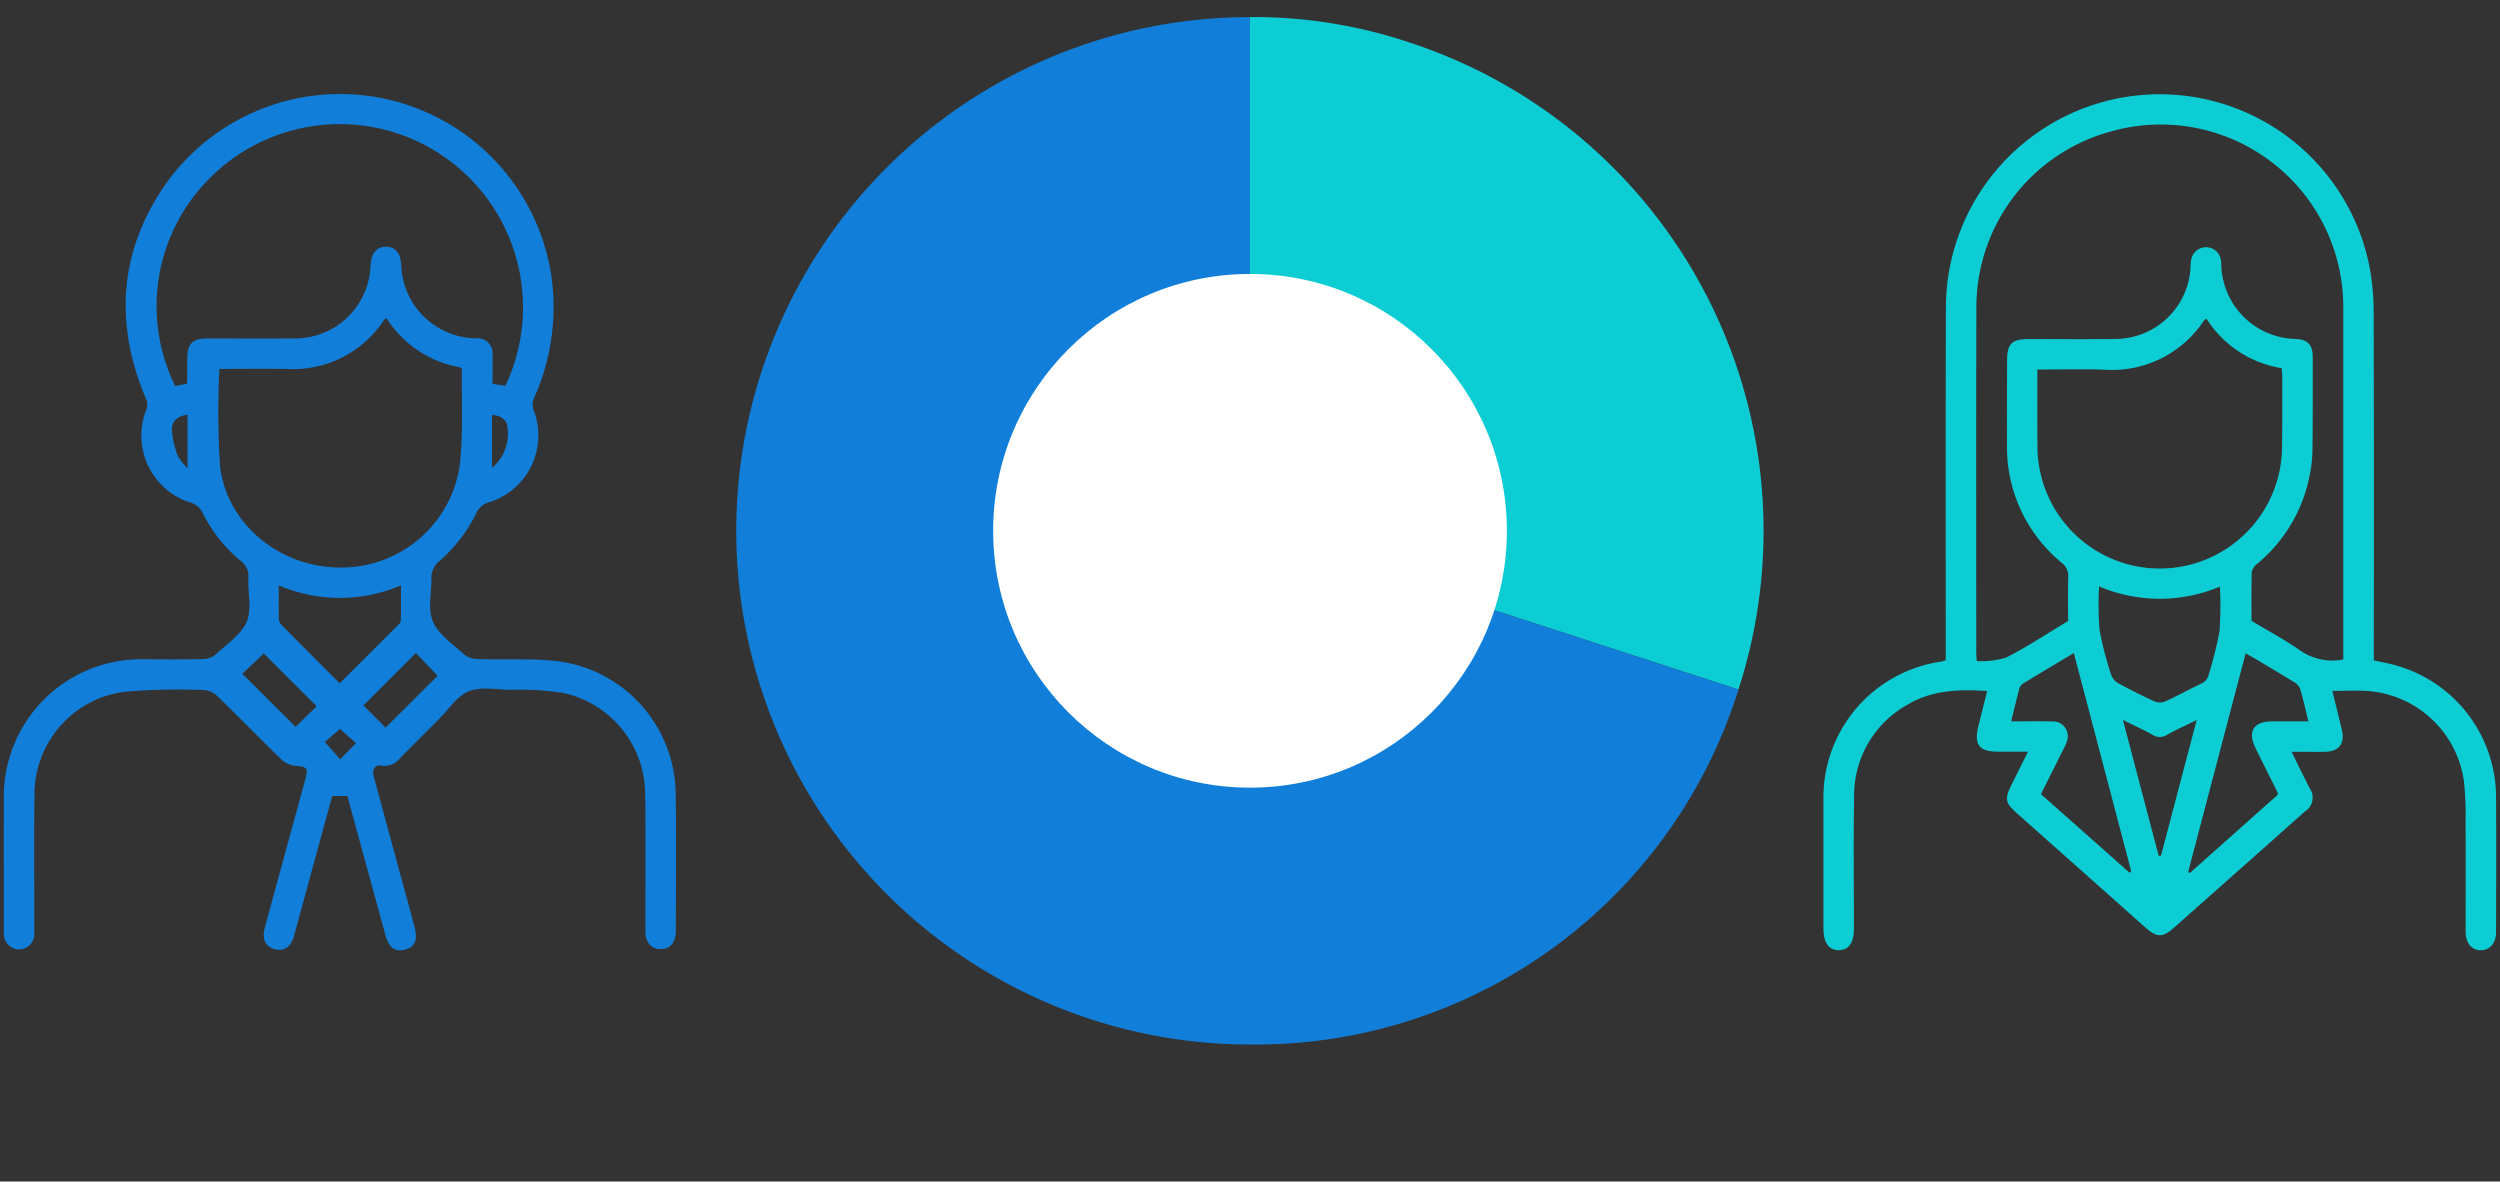 <svg xmlns="http://www.w3.org/2000/svg" width="234" height="110.59"><rect width="100%" height="100%" fill="#333333" stroke="none"/><g id="Group_3717" data-name="Group 3717" transform="translate(-563.199 -1246.848)"><rect id="Rectangle_547" data-name="Rectangle 547" width="234" height="110.589" transform="translate(563.2 1246.847)" fill="none"/><g id="ORxIYz" transform="translate(733.869 1255.662)"><g id="Group_3204" data-name="Group 3204"><path id="Path_326" data-name="Path 326" d="M834.611,1332.1c.314,1.29.608,2.473.89,3.658.3,1.279-.272,2.022-1.585,2.041-.982.015-1.965,0-3.119,0,.337.69.625,1.285.918,1.878.251.507.513,1.009.758,1.519a1.518,1.518,0,0,1-.446,2.2q-3.069,2.742-6.15,5.468-3.044,2.7-6.088,5.4c-1.075.953-1.6.942-2.694-.032q-6.016-5.35-12.035-10.7c-1.05-.932-1.132-1.317-.523-2.55.5-1.01,1-2.02,1.585-3.191h-2.741c-1.85,0-2.34-.637-1.89-2.448.264-1.063.531-2.125.809-3.229-2.611-.167-5.1-.1-7.363,1.226a9.716,9.716,0,0,0-5.09,8.671c-.068,4.114-.016,8.229-.018,12.344,0,1.305-.47,1.984-1.386,2.014-.946.03-1.466-.685-1.466-2.025q0-5.993,0-11.987a12.856,12.856,0,0,1,11.077-13.007,3.153,3.153,0,0,0,.369-.124v-1c0-10.645-.019-21.291.014-31.936a20.014,20.014,0,0,1,39.709-3.579,23.794,23.794,0,0,1,.333,4q.037,15.7.01,31.4v1.136c.457.1.885.183,1.31.278a12.849,12.849,0,0,1,10.136,12.538c.027,4.2.01,8.409,0,12.613,0,1.039-.582,1.7-1.432,1.7s-1.4-.665-1.417-1.712c0-.179,0-.357,0-.537,0-3.25.014-6.5-.007-9.75a29.327,29.327,0,0,0-.167-3.922,9.832,9.832,0,0,0-9.059-8.349C836.818,1332.045,835.773,1332.1,834.611,1332.1Zm1.023-2.946v-.74q0-16.1,0-32.205a17.087,17.087,0,0,0-21.819-16.452,17.044,17.044,0,0,0-12.524,16.5c-.031,10.7-.011,21.41-.011,32.116,0,.26.023.519.043.937a8.219,8.219,0,0,0,2.737-.32c1.987-1.01,3.855-2.252,5.817-3.431,0-1.364-.026-2.734.012-4.1a1.553,1.553,0,0,0-.624-1.361,14.007,14.007,0,0,1-5.11-11.064c-.009-2.625,0-5.249.01-7.873,0-1.533.452-1.988,1.954-1.991,2.744,0,5.488.029,8.231-.012a7.061,7.061,0,0,0,6.989-6.765,3.794,3.794,0,0,1,.071-.709,1.408,1.408,0,0,1,2.78.186c.022.177.016.357.03.535a7.126,7.126,0,0,0,6.936,6.754c1.138.052,1.615.526,1.618,1.667,0,2.923.01,5.845-.026,8.767a12.988,12.988,0,0,1-.256,2.306,14.234,14.234,0,0,1-4.909,8.3,1.31,1.31,0,0,0-.513.754c-.048,1.543-.024,3.088-.024,4.592,1.589.956,3.148,1.785,4.584,2.792A5.256,5.256,0,0,0,835.634,1329.156ZM807,1302.021c0,2.52-.008,4.928.006,7.336a11.039,11.039,0,0,0,.139,1.6,11.446,11.446,0,0,0,22.755-1.569c.031-2.265.018-4.53.018-6.795,0-.231-.038-.462-.058-.7a10.249,10.249,0,0,1-7.029-4.627c-.111.066-.18.083-.21.128a10.33,10.33,0,0,1-9.494,4.634C811.136,1301.973,809.141,1302.021,807,1302.021Zm5.779,20.3a29.635,29.635,0,0,0,.039,4.066,30.13,30.13,0,0,0,1.1,4.227,1.424,1.424,0,0,0,.633.755c1.122.614,2.266,1.192,3.429,1.724a1.307,1.307,0,0,0,.971,0c1.136-.518,2.233-1.124,3.363-1.659a1.25,1.25,0,0,0,.74-.915,36.139,36.139,0,0,0,.991-3.98,33.783,33.783,0,0,0,.038-4.2A14.469,14.469,0,0,1,812.781,1322.322Zm16.7,19.52c.018-.13.035-.165.025-.187-.687-1.386-1.378-2.769-2.064-4.155-.795-1.609-.228-2.541,1.548-2.547,1.1,0,2.2,0,3.383,0-.272-1.1-.5-2.109-.792-3.1a1.343,1.343,0,0,0-.6-.6c-1.112-.692-2.239-1.358-3.363-2.029-.342-.2-.692-.394-1.122-.638l-5.384,20.476.17.079Zm-19.068-13.284c-1.666,1-3.223,1.922-4.767,2.867a.884.884,0,0,0-.341.491c-.26.974-.49,1.957-.755,3.038,1.325,0,2.572-.026,3.816.008a1.388,1.388,0,0,1,1.4,1.874,5.584,5.584,0,0,1-.329.733c-.689,1.381-1.381,2.76-2.1,4.194l8.293,7.358.157-.13Zm4.594,6.257c1.156,4.39,2.253,8.556,3.35,12.722l.213-.007,3.342-12.7c-1.039.514-1.923.906-2.762,1.38a1.278,1.278,0,0,1-1.4-.012C816.921,1335.735,816.058,1335.34,815,1334.815Z" transform="translate(-786.972 -1276.247)" fill="#0dcdd4"/></g></g><g id="nHJdzA" transform="translate(563.554 1255.662)"><g id="Group_3205" data-name="Group 3205"><path id="Path_327" data-name="Path 327" d="M606.593,1341.941h-1.409c-.646,2.358-1.305,4.762-1.963,7.166-.541,1.979-1.07,3.961-1.62,5.938-.288,1.039-.946,1.465-1.823,1.225-.854-.233-1.192-.95-.907-2q1.874-6.887,3.76-13.768c.335-1.226.234-1.3-1.018-1.4a2.335,2.335,0,0,1-1.285-.677c-2.008-1.951-3.961-3.958-5.973-5.905a1.935,1.935,0,0,0-1.224-.5,58.662,58.662,0,0,0-7.4.163,9.68,9.68,0,0,0-8.417,9.6c-.058,4.169-.014,8.34-.018,12.509a4.328,4.328,0,0,1-.036.89,1.421,1.421,0,0,1-2.765.036,3.31,3.31,0,0,1-.048-.8c0-4.081-.013-8.161,0-12.242a12.846,12.846,0,0,1,13.109-13.033c1.876,0,3.753.027,5.628-.022a1.9,1.9,0,0,0,1.145-.481c1.02-.955,2.346-1.821,2.854-3.019.494-1.163.087-2.7.153-4.062a1.811,1.811,0,0,0-.76-1.656,13.965,13.965,0,0,1-3.6-4.614,1.745,1.745,0,0,0-.953-.776,6.585,6.585,0,0,1-4.194-8.862,1.448,1.448,0,0,0-.112-.971c-2.907-6.941-2.5-13.618,1.774-19.874a20.008,20.008,0,0,1,36.2,8.442,20.741,20.741,0,0,1-1.614,11.428,1.5,1.5,0,0,0-.079,1.049,6.561,6.561,0,0,1-4.065,8.7,1.824,1.824,0,0,0-1.276,1.066,14.358,14.358,0,0,1-3.681,4.663,2.76,2.76,0,0,0-.5,1.033.974.974,0,0,0-.006.355c.01,1.369-.358,2.9.135,4.064.507,1.2,1.825,2.071,2.849,3.021a2.058,2.058,0,0,0,1.23.492c2.556.091,5.141-.092,7.668.211a12.645,12.645,0,0,1,10.975,12.295c.067,4.318.021,8.637.015,12.956,0,1.071-.54,1.687-1.422,1.688s-1.419-.609-1.422-1.683c-.008-4.259.035-8.518-.02-12.777a9.738,9.738,0,0,0-7.772-9.535,27.483,27.483,0,0,0-4.887-.273c-1.305-.031-2.754-.314-3.879.147-1.1.448-1.866,1.7-2.773,2.6q-1.837,1.827-3.661,3.668a1.816,1.816,0,0,1-1.733.676c-.59-.109-.88.353-.7,1.03q1.57,5.812,3.153,11.622.339,1.248.673,2.5c.3,1.149.012,1.83-.881,2.072-.93.251-1.527-.164-1.839-1.3q-1.687-6.151-3.367-12.3C606.747,1342.453,606.669,1342.2,606.593,1341.941Zm-15.038-38.587a1.9,1.9,0,0,0,.047-.259c.006-.715.006-1.429.013-2.144.014-1.342.5-1.833,1.834-1.836,2.74-.006,5.48.021,8.219-.008a7.059,7.059,0,0,0,7.1-6.816c.06-1.159.567-1.77,1.46-1.763q1.3.01,1.41,1.7a7.113,7.113,0,0,0,6.981,6.876,1.424,1.424,0,0,1,1.571,1.62c.014.88,0,1.761,0,2.639l1.2.183a17.156,17.156,0,0,0-27.633-19.476,16.9,16.9,0,0,0-3.267,19.5Zm3.065-1.391a80.5,80.5,0,0,0,.061,9.09c.632,5.484,5.67,9.54,11.329,9.5a11.187,11.187,0,0,0,11.121-9.645c.321-2.942.144-5.939.188-8.911,0-.051-.055-.1-.093-.166a10.236,10.236,0,0,1-6.975-4.642,1.88,1.88,0,0,0-.245.229,10.167,10.167,0,0,1-9.073,4.549C598.821,1301.939,596.71,1301.964,594.619,1301.964Zm5.553,20.259c0,1.138-.01,2.116.009,3.093a.882.882,0,0,0,.2.555c1.81,1.834,3.634,3.654,5.5,5.521,1.89-1.882,3.718-3.7,5.538-5.526a.627.627,0,0,0,.187-.382c.014-1.051.008-2.1.008-3.259A14.563,14.563,0,0,1,600.173,1322.223Zm3.555,11.314-4.952-4.942-2.009,1.908,4.992,4.964Zm11.32-2.852-2.035-2.132-4.907,4.908,2.073,2.076Zm5.094-24.433v4.975a4.152,4.152,0,0,0,1.444-3.8C621.528,1306.744,621.031,1306.357,620.142,1306.252Zm-28.5-.015q-1.573.261-1.456,1.551a8.774,8.774,0,0,0,.5,2.238,5.522,5.522,0,0,0,.956,1.24Zm15.769,30.746-1.51-1.319-1.409,1.216,1.436,1.635Z" transform="translate(-574.441 -1276.247)" fill="#117fd9"/></g></g><g id="Group_3211" data-name="Group 3211" transform="translate(632.118 1248.448)"><g id="Group_3622" data-name="Group 3622"><g id="Group_3623" data-name="Group 3623" transform="translate(48.075 0)"><g id="Group_3622-2" data-name="Group 3622" transform="translate(0)"><path id="Path_343" data-name="Path 343" d="M1567.113,2152.707l45.723,14.858a48.085,48.085,0,0,0-30.867-60.588,45.711,45.711,0,0,0-14.856-2.353Z" transform="translate(-1567.113 -2104.625)" fill="#0dcdd4"/></g></g><g id="Group_3625" data-name="Group 3625" transform="translate(0 0.001)"><g id="Group_3624" data-name="Group 3624"><path id="Path_344" data-name="Path 344" d="M1617.3,2152.707v-48.082a48.082,48.082,0,0,0,0,96.164,47.323,47.323,0,0,0,45.723-33.224Z" transform="translate(-1569.223 -2104.625)" fill="#117fd9"/></g></g></g><circle id="Ellipse_17" data-name="Ellipse 17" cx="24.041" cy="24.041" r="24.041" transform="translate(24.041 24.042)" fill="#fff"/></g></g></svg>